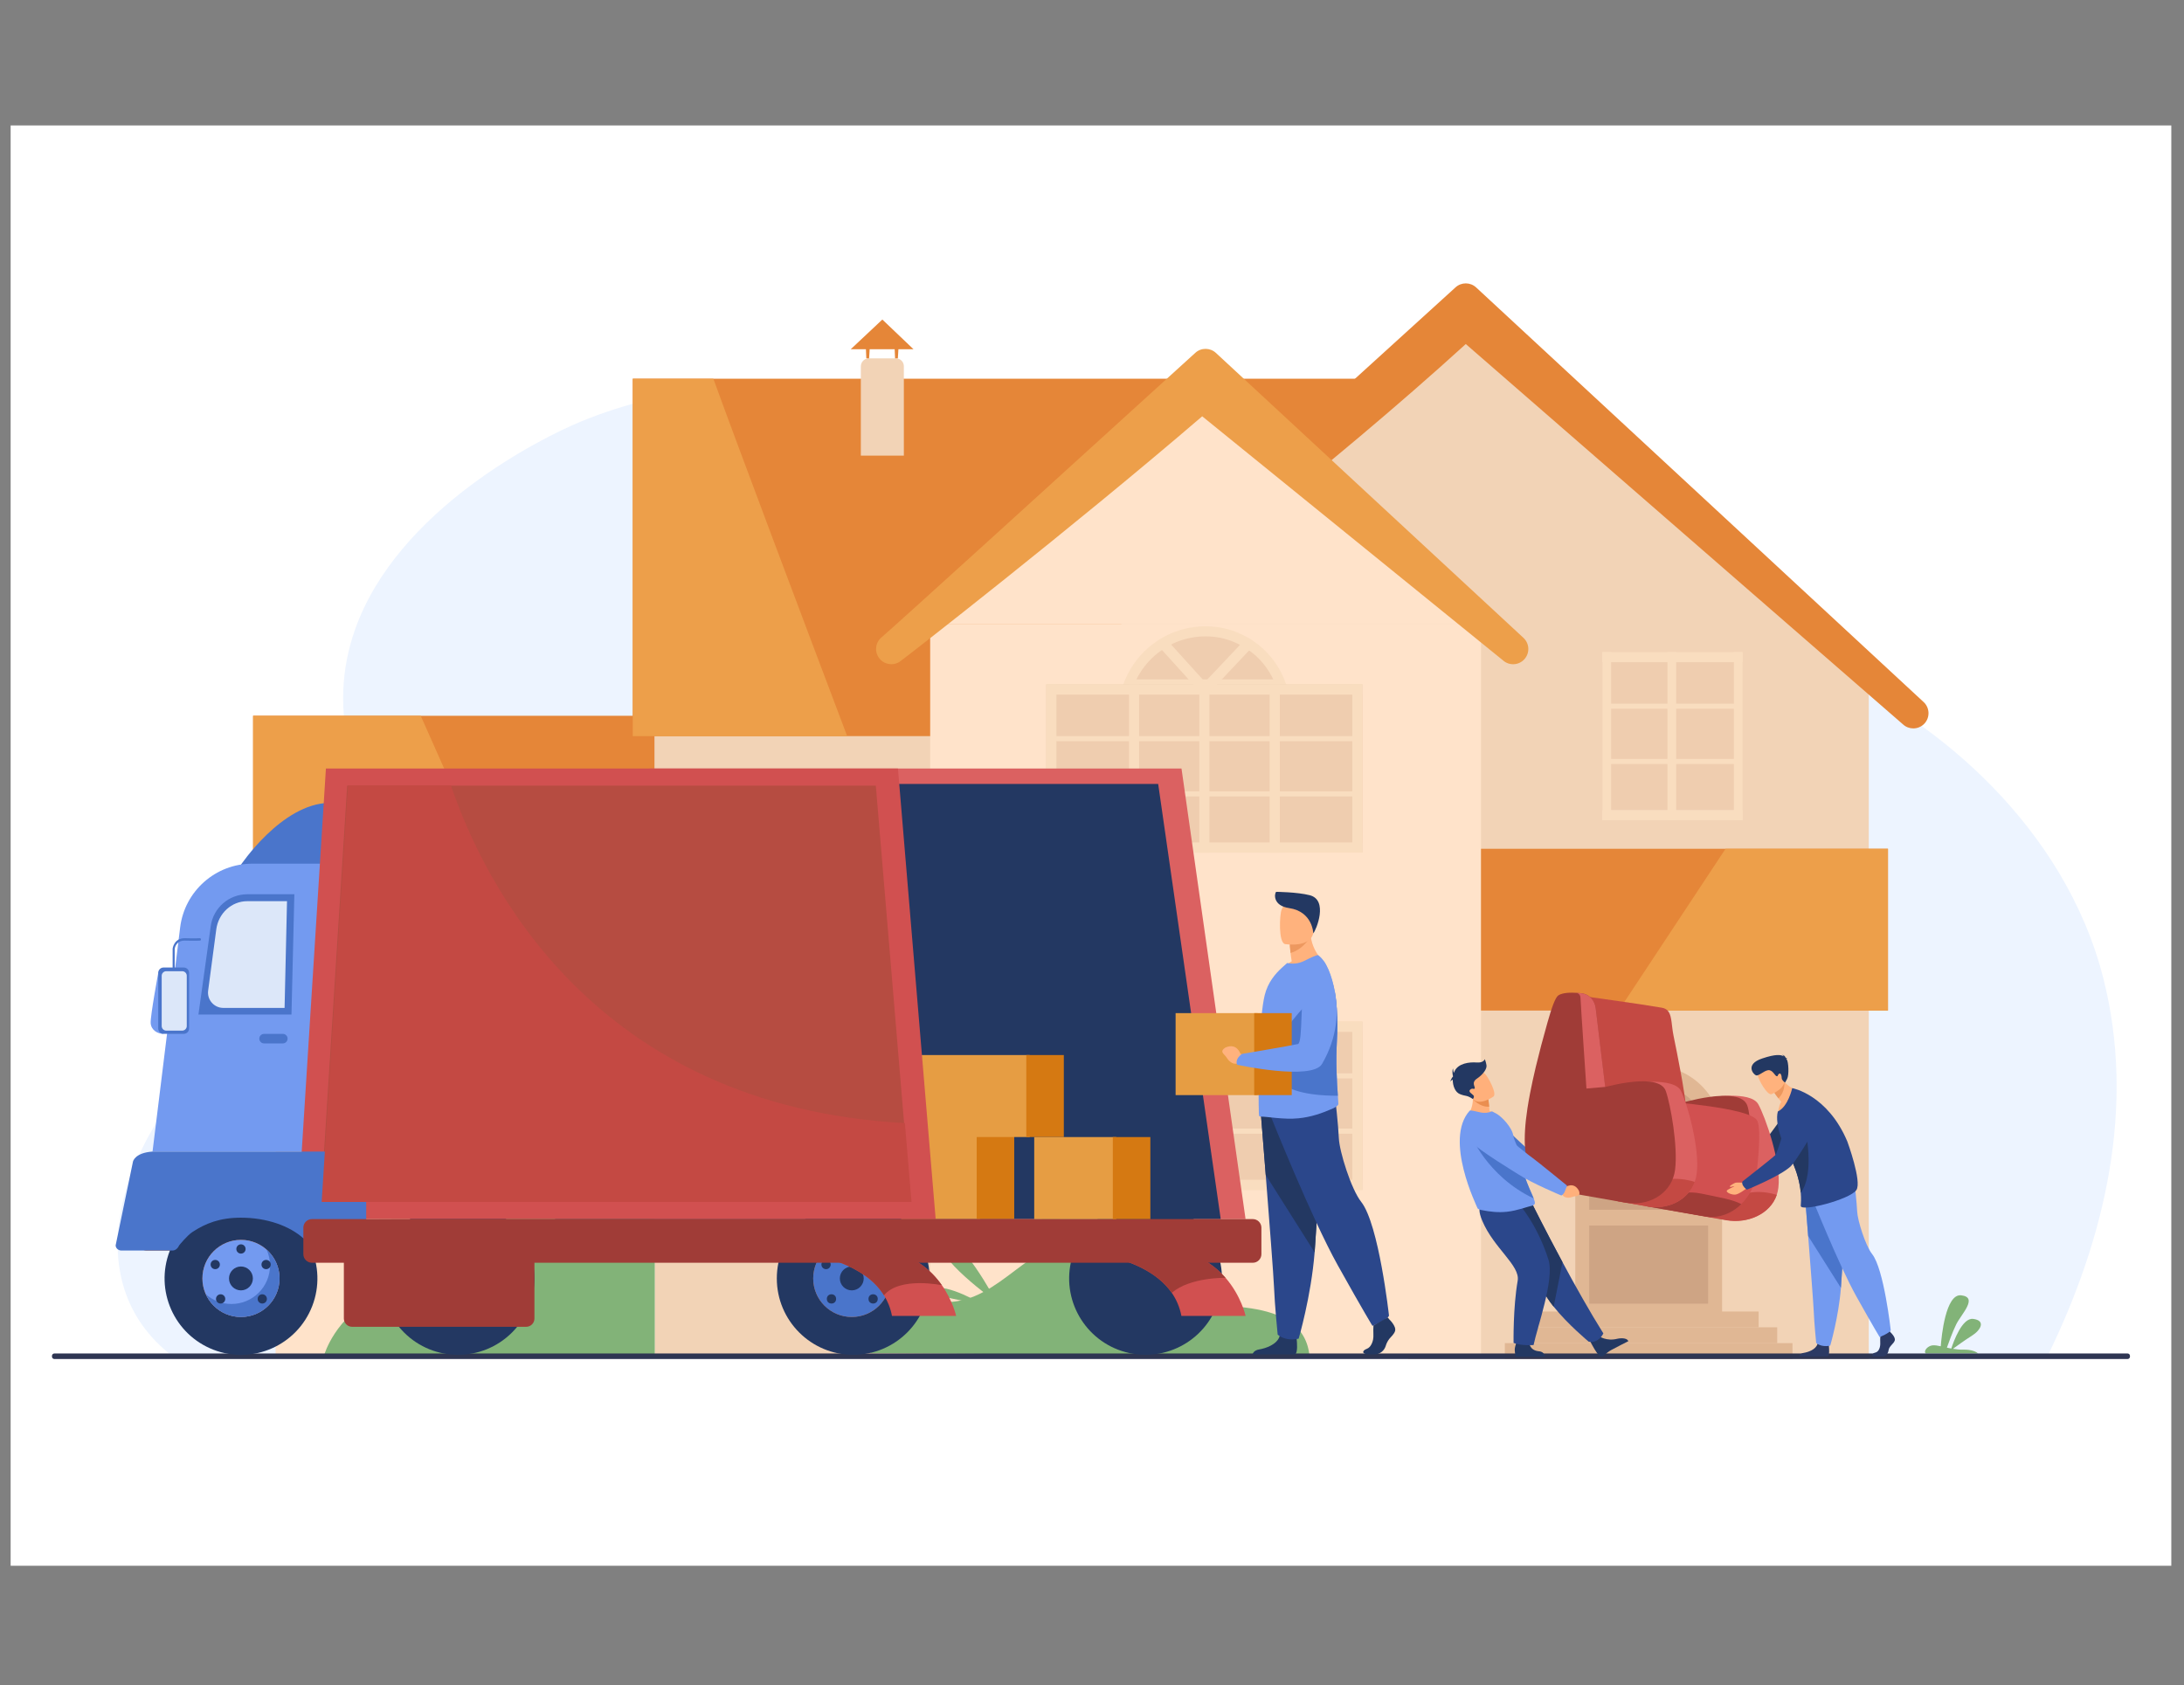 <svg xmlns="http://www.w3.org/2000/svg" id="Layer_1" data-name="Layer 1" viewBox="0 0 636.6 491.3"><rect x="0" y="0" width="636.6" height="491.3" fill="#808080" stroke="none"/><defs><style>      .cls-1 {        fill: none;      }      .cls-2 {        fill: #f9ddbf;      }      .cls-3 {        fill: #efcdaf;      }      .cls-4 {        fill: #ed975d;      }      .cls-5 {        fill: #ed985f;      }      .cls-6 {        fill: #e58638;      }      .cls-7 {        fill: #ea8e50;      }      .cls-8 {        fill: #edf4ff;      }      .cls-9 {        fill: #ffb07b;      }      .cls-10 {        fill: #ffe3ca;      }      .cls-11 {        fill: #fff;      }      .cls-12 {        fill: #f2d3b6;      }      .cls-13 {        fill: #ed9f4a;      }      .cls-14 {        fill: #ffb27d;      }      .cls-15 {        fill: #e69d43;      }      .cls-16 {        fill: #739af0;      }      .cls-17 {        fill: #a03c37;      }      .cls-18 {        fill: #b65615;      }      .cls-19 {        fill: #c44943;      }      .cls-20 {        fill: #b64c41;      }      .cls-21 {        fill: #cea484;      }      .cls-22 {        fill: #d15050;      }      .cls-23 {        fill: #dce7f9;      }      .cls-24 {        fill: #d36e2a;      }      .cls-25 {        fill: #d57912;      }      .cls-26 {        fill: #db6161;      }      .cls-27 {        fill: #e0b794;      }      .cls-28 {        fill: #233862;      }      .cls-29 {        fill: #2b478b;      }      .cls-30 {        fill: #4a75cb;      }      .cls-31 {        fill: #2c3a64;      }      .cls-32 {        fill: #2e3552;      }      .cls-33 {        fill: #82b378;      }    </style></defs><rect class="cls-1" width="636.6" height="491.3"></rect><g><rect class="cls-11" x="3.1" y="36.57" width="629.8" height="419.87"></rect><g><path class="cls-8" d="M50.32,395.33s546.53-.06,546.53-.06c16.84-34.51,25.72-72.73,16.23-110.11-11.39-44.83-49.62-74.95-75.03-86.47-20.82-9.48-40.12-10.71-57.2-9.14-13.2,1.21-25.07,4.11-35.28,6.17-7.21,1.46-13.96,2.57-19.6,2.21-9.37-.61-16.71-7.32-23.32-14.3-23.4-24.73-50.2-67.48-145.91-72.6-28.44-1.51-61.32,1-87.62,11.94-11.18,4.65-53.31,25.46-65.67,60.66-3.9,11.11-4.84,23.65-.9,37.57,13.93,49.26-7.28,55.39-33.82,78.87-35.42,31.33-46.83,73.6-18.42,95.28Z"></path><g><rect class="cls-6" x="73.78" y="208.66" width="117.08" height="68.76"></rect><rect class="cls-12" x="410.51" y="195.02" width="134.21" height="201.15"></rect><rect class="cls-12" x="190.85" y="182.04" width="160.56" height="213.63"></rect><rect class="cls-6" x="184.45" y="110.4" width="229.52" height="104.19"></rect><polygon class="cls-12" points="306.59 201.13 427.25 87.04 547.91 201.13 306.59 201.13"></polygon><path class="cls-6" d="M557.69,212.34c-1.08,0-2.16-.39-3.01-1.18l-127.43-110.87c-40.59,36.96-87.73,72.55-89.15,73.49-2.03,1.36-4.78,.81-6.14-1.23-1.31-1.97-.84-4.59,1.02-6,2.92-2.42,56.1-50.75,91.29-82.79,1.71-1.55,4.31-1.53,6,.03l130.44,120.87c1.79,1.66,1.9,4.47,.24,6.26-.87,.94-2.06,1.42-3.25,1.42Z"></path><rect class="cls-10" x="271.13" y="182.04" width="160.56" height="213.63"></rect><polygon class="cls-10" points="271.13 182.04 351.4 106.13 431.68 182.04 271.13 182.04"></polygon><g><path class="cls-3" d="M374.63,207.21v41.34h-47.16v-40.54c0-7,2.98-13.3,7.77-17.67,.77-.71,1.6-1.36,2.45-1.95,.83-.62,1.71-1.15,2.63-1.63,3.31-1.74,7.09-2.72,11.11-2.72s7.77,1.01,11.05,2.84c.92,.44,1.8,1,2.63,1.65,.77,.53,1.51,1.15,2.22,1.8,4.49,4.23,7.3,10.22,7.3,16.87Z"></path><path class="cls-2" d="M375.41,201h-48.54l.75-2c1.39-3.69,3.67-7.07,6.62-9.76,.79-.73,1.67-1.43,2.61-2.07,.77-.58,1.7-1.16,2.79-1.72,3.58-1.88,7.66-2.88,11.79-2.88s8.18,1.02,11.77,3.02c.92,.45,1.9,1.06,2.82,1.78,.68,.47,1.45,1.1,2.3,1.88,2.91,2.74,5.11,6.13,6.39,9.79l.69,1.96Zm-44.16-2.96h39.88c-1.16-2.46-2.8-4.73-4.82-6.64-.64-.59-1.32-1.17-2.04-1.66-.83-.65-1.62-1.15-2.43-1.54-3.22-1.8-6.7-2.69-10.41-2.69s-7.25,.88-10.42,2.55c-.95,.49-1.74,.98-2.43,1.5-.88,.6-1.65,1.21-2.34,1.86-2.07,1.89-3.76,4.15-4.99,6.63Z"></path><rect class="cls-3" x="304.97" y="199.53" width="92.17" height="49"></rect><rect class="cls-2" x="349.58" y="199.53" width="2.96" height="49"></rect><rect class="cls-2" x="306.06" y="214.58" width="89.06" height="1.48"></rect><rect class="cls-2" x="306.06" y="230.69" width="89.06" height="1.48"></rect><rect class="cls-2" x="329.08" y="199.53" width="2.96" height="49"></rect><rect class="cls-2" x="370.08" y="199.53" width="2.96" height="49"></rect><rect class="cls-2" x="394.18" y="199.53" width="2.95" height="49"></rect><rect class="cls-2" x="304.97" y="199.53" width="2.96" height="49"></rect><rect class="cls-2" x="304.97" y="245.58" width="92.17" height="2.96"></rect><rect class="cls-2" x="304.97" y="199.53" width="92.17" height="2.96"></rect><path class="cls-2" d="M365.12,188.53l-13.92,14.75-13.5-14.89c.83-.62,1.71-1.15,2.63-1.63l10.9,12.03,11.26-11.91c.92,.44,1.8,1,2.63,1.65Z"></path></g><g><rect class="cls-3" x="304.97" y="297.85" width="92.17" height="49"></rect><rect class="cls-2" x="349.58" y="297.85" width="2.96" height="49.01"></rect><rect class="cls-2" x="306.06" y="312.9" width="89.06" height="1.48"></rect><rect class="cls-2" x="306.06" y="329" width="89.06" height="1.48"></rect><rect class="cls-2" x="329.08" y="297.85" width="2.96" height="49.01"></rect><rect class="cls-2" x="370.08" y="297.85" width="2.96" height="49.01"></rect><rect class="cls-2" x="394.18" y="297.85" width="2.95" height="49.01"></rect><rect class="cls-2" x="304.97" y="297.85" width="2.96" height="49.01"></rect><rect class="cls-2" x="304.97" y="343.9" width="92.17" height="2.96"></rect><rect class="cls-2" x="304.97" y="297.85" width="92.17" height="2.96"></rect></g><g><rect class="cls-3" x="212.79" y="297.85" width="40.85" height="49"></rect><rect class="cls-2" x="251.1" y="297.85" width="2.54" height="49.01"></rect><rect class="cls-2" x="213.27" y="312.9" width="39.47" height="1.48"></rect><rect class="cls-2" x="213.27" y="329" width="39.47" height="1.48"></rect><rect class="cls-2" x="231.74" y="297.85" width="2.54" height="49.01"></rect><rect class="cls-2" x="212.79" y="297.85" width="2.54" height="49.01"></rect><rect class="cls-2" x="212.79" y="343.9" width="40.85" height="2.96"></rect><rect class="cls-2" x="212.79" y="297.85" width="40.85" height="2.96"></rect></g><g><rect class="cls-3" x="212.79" y="227.67" width="40.85" height="49"></rect><rect class="cls-2" x="251.1" y="227.67" width="2.54" height="49.01"></rect><rect class="cls-2" x="213.27" y="242.72" width="39.47" height="1.48"></rect><rect class="cls-2" x="213.27" y="258.82" width="39.47" height="1.48"></rect><rect class="cls-2" x="231.74" y="227.67" width="2.54" height="49.01"></rect><rect class="cls-2" x="212.79" y="227.67" width="2.54" height="49.01"></rect><rect class="cls-2" x="212.79" y="273.72" width="40.85" height="2.96"></rect><rect class="cls-2" x="212.79" y="227.67" width="40.85" height="2.96"></rect></g><g><rect class="cls-3" x="467.08" y="190.08" width="40.85" height="49"></rect><rect class="cls-2" x="505.4" y="190.08" width="2.54" height="49.01"></rect><rect class="cls-2" x="467.56" y="205.13" width="39.47" height="1.48"></rect><rect class="cls-2" x="467.56" y="221.23" width="39.47" height="1.48"></rect><rect class="cls-2" x="486.03" y="190.08" width="2.54" height="49.01"></rect><rect class="cls-2" x="467.08" y="190.08" width="2.54" height="49.01"></rect><rect class="cls-2" x="467.08" y="236.13" width="40.85" height="2.96"></rect><rect class="cls-2" x="467.08" y="190.08" width="40.85" height="2.96"></rect></g><path class="cls-13" d="M259.8,193.62c-1.43,0-2.84-.69-3.69-1.98-1.31-1.97-.84-4.59,1.02-6,2.92-2.42,56.1-50.75,91.29-82.79,1.7-1.55,4.31-1.53,6,.03l89.64,83.06c1.8,1.67,1.9,4.47,.24,6.27-1.67,1.8-4.47,1.9-6.27,.24l-87.61-71.09c-38.02,32.67-86.75,70.59-88.16,71.53-.75,.5-1.61,.74-2.45,.74Z"></path><rect class="cls-10" x="80.33" y="277.43" width="110.52" height="117.43"></rect><rect class="cls-6" x="431.69" y="247.43" width="118.62" height="47.16"></rect><g><g><path class="cls-27" d="M501.96,383.11h-42.79v-51.97c0-11.35,9.2-20.54,20.54-20.54h1.94c11.22,0,20.31,9.09,20.31,20.31v52.21Z"></path><path class="cls-21" d="M497.89,332.41v.95h-34.66v-.77c0-9.19,7.45-16.64,16.64-16.64h1.57c9.1,0,16.46,7.36,16.46,16.46Z"></path><rect class="cls-21" x="463.23" y="338.73" width="34.66" height="13.93"></rect><rect class="cls-21" x="463.23" y="357.26" width="34.66" height="22.77"></rect></g><rect class="cls-27" x="448.52" y="382.32" width="64.09" height="4.62"></rect><rect class="cls-27" x="443.1" y="386.93" width="74.93" height="4.62"></rect><rect class="cls-27" x="438.64" y="391.55" width="83.84" height="4.62"></rect></g><g><rect class="cls-3" x="110.57" y="299" width="55.85" height="67"></rect><rect class="cls-2" x="162.95" y="299" width="3.47" height="67"></rect><rect class="cls-2" x="111.22" y="319.57" width="53.96" height="2.02"></rect><rect class="cls-2" x="111.22" y="341.59" width="53.96" height="2.02"></rect><rect class="cls-2" x="136.47" y="299" width="3.47" height="67"></rect><rect class="cls-2" x="110.57" y="299" width="3.47" height="67"></rect><rect class="cls-2" x="110.57" y="361.96" width="55.85" height="4.04"></rect><rect class="cls-2" x="110.57" y="299" width="55.85" height="4.04"></rect></g><polygon class="cls-13" points="153.18 277.42 73.78 277.42 73.78 208.66 122.63 208.66 153.18 277.42"></polygon><path class="cls-13" d="M246.94,214.59h-62.5V110.4h23.49c6.71,18.56,27.27,73.14,39.01,104.19Z"></path><polygon class="cls-13" points="550.31 247.43 550.31 294.59 471.82 294.59 502.97 247.43 550.31 247.43"></polygon><g><path class="cls-12" d="M263.46,132.82h-12.54v-26.02c0-1.29,1.04-2.33,2.33-2.33h7.93c1.26,0,2.28,1.02,2.28,2.28v26.07Z"></path><polygon class="cls-6" points="247.98 101.8 266.26 101.8 257.19 93.15 247.98 101.8"></polygon><polygon class="cls-6" points="253.33 104.47 252.52 104.47 252.39 101.55 253.51 101.55 253.33 104.47"></polygon><polygon class="cls-6" points="261.71 104.47 260.9 104.47 260.77 101.55 261.89 101.55 261.71 104.47"></polygon></g></g><path class="cls-33" d="M576.64,394.56h-15.29c-.82-.7,.57-2.27,2.02-2.38,.63-.05,1.43,.08,2.33,.28,.21-2.8,1.41-15.36,5.94-14.86,5.09,.57,0,5.53-1.44,8.48-1.07,2.18-2.19,5.3-2.71,6.78,.41,.09,.84,.18,1.28,.26,.67-2.07,3.19-9.04,6.38-8.64,3.75,.48,2.24,3.27-.42,4.93-1.95,1.22-4.34,2.95-5.48,3.79,.96,.16,1.97,.26,2.99,.24,2.62-.06,3.9,.71,4.39,1.13Z"></path><g><path class="cls-33" d="M190.86,354.15v40.77l-96.34,.03s3.08-10.93,15.22-16.9c1.15-.59,2.41-1.13,3.75-1.58,1.61-.56,3.32-1.02,5.17-1.39,.03,0,.05,0,.08-.03,.83-.16,1.63-.38,2.41-.64,17.15-5.76,17.92-32.42,67.14-20.9,.88,.21,1.74,.43,2.57,.64Z"></path><path class="cls-33" d="M121.26,378.72c0-.86,.22-18.54-5.82-17.24-6.03,1.29,5.82,17.24,5.82,17.24Z"></path></g><g><path class="cls-33" d="M253.68,394.46s6.9-14.69,22.41-14.89c15.52-.2,24.08-18.3,38.55-17.44,14.47,.86,16.19,15.05,26.54,17.44,10.35,2.39,38.79-2.75,40.52,15.77l-128.02-.88Z"></path><path class="cls-33" d="M290.44,379.57c0-.2-11.21-20.95-15.3-17.47-4.09,3.48,15.3,17.47,15.3,17.47Z"></path><path class="cls-33" d="M286.35,380.23s-10.02-6.14-14.76-4.63c-4.74,1.51,14.76,4.63,14.76,4.63Z"></path><path class="cls-33" d="M310.81,367.63c.11-.65-.22-16.92-5.6-14.87s5.6,14.87,5.6,14.87Z"></path><path class="cls-33" d="M314.04,364.61c.22-.32,3.45-9.05,1.08-9.05s-.86,8.73-.86,8.73l-.22,.32Z"></path></g><path class="cls-32" d="M620.16,396.17H15.84c-.38,0-.69-.31-.69-.69v-.23c0-.38,.31-.69,.69-.69H620.16c.38,0,.69,.31,.69,.69v.23c0,.38-.31,.69-.69,.69Z"></path><g><g><polygon class="cls-26" points="344.39 224.04 189.28 224.04 189.28 355.37 363.06 355.37 344.39 224.04"></polygon><polygon class="cls-28" points="337.59 228.53 161.81 228.53 161.81 355.37 355.82 355.37 337.59 228.53"></polygon><g><rect class="cls-15" x="261.78" y="331.13" width="23.9" height="24.24"></rect><rect class="cls-25" x="284.69" y="331.13" width="10.94" height="24.24"></rect></g><g><rect class="cls-15" x="260.51" y="307.56" width="39.64" height="23.9"></rect><rect class="cls-25" x="299.15" y="307.56" width="10.94" height="23.9"></rect></g><path class="cls-18" d="M93.68,364.54H42.64c-1.24,0-2.26-1.02-2.26-2.26v-20.13c0-1.24,1.02-2.26,2.26-2.26h51.05c1.24,0,2.26,1.02,2.26,2.26v20.13c0,1.24-1.02,2.26-2.26,2.26Z"></path><circle class="cls-28" cx="248.7" cy="372.68" r="22.27"></circle><circle class="cls-28" cx="333.9" cy="372.67" r="22.27" transform="translate(-101.38 619.44) rotate(-77.69)"></circle><circle class="cls-28" cx="70.25" cy="372.69" r="22.27" transform="translate(-302.71 303.87) rotate(-68.87)"></circle><path class="cls-24" d="M59,372.68c0-6.21,5.03-11.24,11.24-11.24s11.24,5.03,11.24,11.24-5.03,11.24-11.24,11.24-11.24-5.03-11.24-11.24Z"></path><path class="cls-16" d="M59,372.68c0-6.21,5.03-11.24,11.24-11.24s11.24,5.03,11.24,11.24-5.03,11.24-11.24,11.24-11.24-5.03-11.24-11.24Z"></path><path class="cls-30" d="M77.72,364.29c.63,1.4,.99,2.96,.99,4.6,0,6.21-5.03,11.24-11.24,11.24-2.87,0-5.49-1.08-7.48-2.85,1.76,3.91,5.69,6.64,10.25,6.64,6.21,0,11.24-5.03,11.24-11.24,0-3.33-1.45-6.33-3.76-8.39Z"></path><path class="cls-28" d="M66.75,372.68c0-1.92,1.56-3.48,3.48-3.48s3.48,1.56,3.48,3.48-1.56,3.48-3.48,3.48-3.48-1.56-3.48-3.48Z"></path><path class="cls-28" d="M62.96,378.65c0-.75,.6-1.35,1.35-1.35s1.35,.6,1.35,1.35-.6,1.35-1.35,1.35-1.35-.6-1.35-1.35Z"></path><path class="cls-28" d="M61.39,368.63c0-.75,.6-1.35,1.35-1.35s1.35,.6,1.35,1.35-.6,1.35-1.35,1.35-1.35-.6-1.35-1.35Z"></path><path class="cls-28" d="M76.22,368.63c0-.75,.6-1.35,1.35-1.35s1.35,.6,1.35,1.35-.6,1.35-1.35,1.35-1.35-.6-1.35-1.35Z"></path><path class="cls-28" d="M75.1,378.65c0-.75,.6-1.35,1.35-1.35s1.35,.6,1.35,1.35-.6,1.35-1.35,1.35-1.35-.6-1.35-1.35Z"></path><path class="cls-28" d="M68.89,364.09c0-.75,.6-1.35,1.35-1.35s1.35,.6,1.35,1.35-.6,1.35-1.35,1.35-1.35-.6-1.35-1.35Z"></path><path class="cls-24" d="M237.04,372.68c0-6.21,5.03-11.24,11.24-11.24s11.24,5.03,11.24,11.24-5.03,11.24-11.24,11.24-11.24-5.03-11.24-11.24Z"></path><path class="cls-30" d="M237.04,372.68c0-6.21,5.03-11.24,11.24-11.24s11.24,5.03,11.24,11.24-5.03,11.24-11.24,11.24-11.24-5.03-11.24-11.24Z"></path><path class="cls-28" d="M244.8,372.68c0-1.92,1.56-3.48,3.48-3.48s3.48,1.56,3.48,3.48-1.56,3.48-3.48,3.48-3.48-1.56-3.48-3.48Z"></path><circle class="cls-28" cx="242.36" cy="378.65" r="1.35"></circle><path class="cls-28" d="M239.43,368.63c0-.75,.6-1.35,1.35-1.35s1.35,.6,1.35,1.35-.6,1.35-1.35,1.35-1.35-.6-1.35-1.35Z"></path><path class="cls-18" d="M254.27,368.63c0-.75,.6-1.35,1.35-1.35s1.35,.6,1.35,1.35-.6,1.35-1.35,1.35-1.35-.6-1.35-1.35Z"></path><circle class="cls-28" cx="254.5" cy="378.65" r="1.35"></circle><path class="cls-18" d="M246.94,364.09c0-.75,.6-1.35,1.35-1.35s1.35,.6,1.35,1.35-.6,1.35-1.35,1.35-1.35-.6-1.35-1.35Z"></path><circle class="cls-28" cx="133.51" cy="372.68" r="22.27" transform="translate(-224.42 203.56) rotate(-45)"></circle><path class="cls-30" d="M69.99,252.43s12.08-18.23,26.05-18.38l-1.25,19.72-24.81-1.34Z"></path><path class="cls-16" d="M141.18,335.7H44.46l8.05-65.33c1.31-10.62,10.33-18.6,21.03-18.6h67.64v83.93h0Z"></path><path class="cls-30" d="M84.96,295.76h-27.12l3.59-25.8c.74-5.31,5.28-9.27,10.65-9.27h13.72l-.84,35.06Z"></path><path class="cls-23" d="M82.95,293.82h-17.86c-2.69,0-4.77-2.37-4.42-5.04l2.37-17.85c.63-4.71,4.47-8.22,9.01-8.22h11.61l-.71,31.12Z"></path><polygon class="cls-22" points="272.73 355.37 86.7 355.37 95 224.04 261.74 224.04 272.73 355.37"></polygon><polygon class="cls-20" points="265.45 350.39 93.53 350.39 101.2 229.02 255.29 229.02 263.53 327.4 265.45 350.39"></polygon><path class="cls-30" d="M103.48,335.7H44.46c-5.2,.35-5.7,2.92-5.7,2.92l-5.05,24.41c0,.83,.77,1.52,1.7,1.52h14.84c.94,0,1.61-.69,2.01-1.56,0,0,2.28-2.82,3.81-3.83,3.84-2.53,8-4.19,14.15-4.19,7.56,0,14.25,2.41,18.27,6.08h14.97c1.81,0,3.28-.94,3.28-2.09v-21.16c0-1.15-1.48-2.1-3.28-2.1Z"></path><path class="cls-22" d="M278.7,383.61h-18.7c-.43-2.27-1.24-4.26-2.34-6.02-5.65-9.06-18.88-11.83-26.41-12.68-3.3-.37-5.51-.37-5.51-.37h32.15c8.41,1.14,13.57,5.73,16.65,10.12,3.22,4.59,4.16,8.96,4.16,8.96Z"></path><path class="cls-22" d="M363.06,383.61h-18.7c-.49-2.58-1.48-4.81-2.81-6.74-8.54-12.32-31.45-12.34-31.45-12.34h32.15c7.03,.95,11.79,4.32,14.97,7.96,4.58,5.27,5.85,11.11,5.85,11.11Z"></path><path class="cls-17" d="M274.54,374.66s-12.31-2.6-16.88,2.94c-5.65-9.06-18.88-11.83-26.41-12.68-.15-.13-.3-.25-.45-.37h27.09c8.41,1.14,13.57,5.73,16.65,10.12Z"></path><path class="cls-17" d="M357.22,372.5h0s-10.3-.23-15.67,4.38c-8.54-12.32-31.45-12.34-31.45-12.34h32.15c7.03,.95,11.79,4.32,14.97,7.96Z"></path><path class="cls-17" d="M90.92,368.11H365.18c1.38,0,2.5-1.13,2.5-2.5v-7.73c0-1.38-1.13-2.5-2.5-2.5H90.92c-1.38,0-2.5,1.13-2.5,2.5v7.73c0,1.38,1.13,2.5,2.5,2.5Z"></path><path class="cls-17" d="M153.37,386.78h-50.73c-1.33,0-2.41-1.09-2.41-2.41v-23.39c0-1.33,1.09-2.41,2.41-2.41h50.73c1.33,0,2.41,1.09,2.41,2.41v23.39c0,1.33-1.09,2.41-2.41,2.41Z"></path><path class="cls-19" d="M265.67,350.39H93.76l7.67-121.37h30.03c9.4,27.73,41.2,93.46,132.3,98.38l1.93,22.99Z"></path><g><path class="cls-16" d="M46.22,283.12s-2.42,12.99-2.3,15.11c.12,2.12,2.12,3.15,3.64,3.15l-1.34-18.26Z"></path><path class="cls-30" d="M53.56,301.38h-5.88c-.86,0-1.56-.7-1.56-1.56v-16.22c0-.86,.7-1.56,1.56-1.56h5.88c.86,0,1.56,.7,1.56,1.56v16.22c0,.86-.7,1.56-1.56,1.56Z"></path><path class="cls-23" d="M53.11,300.44h-4.65c-.73,0-1.33-.6-1.33-1.33v-14.66c0-.73,.6-1.33,1.33-1.33h4.65c.73,0,1.33,.6,1.33,1.33v14.66c0,.73-.6,1.33-1.33,1.33Z"></path><path class="cls-30" d="M50.62,282.39c-.17,0-.3-.16-.3-.35v-5.46s0-.03,0-.04c0-.03,.37-3.14,3.65-3.04,2.99,.09,4.28,0,4.29,0,.17-.01,.31,.14,.32,.33,.01,.19-.12,.36-.28,.37-.05,0-1.33,.09-4.35,0-2.64-.08-3,2.15-3.03,2.4v5.44c0,.2-.13,.35-.3,.35Z"></path></g><path class="cls-30" d="M82.44,304.17h-5.47c-.77,0-1.39-.63-1.39-1.39h0c0-.77,.63-1.39,1.39-1.39h5.47c.77,0,1.39,.63,1.39,1.39h0c0,.77-.63,1.39-1.39,1.39Z"></path><g><rect class="cls-15" x="301.46" y="331.47" width="23.9" height="23.9"></rect><rect class="cls-25" x="324.37" y="331.47" width="10.94" height="23.9"></rect></g></g><g><g><g><path class="cls-28" d="M377.53,394.82h-12.44c.13-.45,.55-1.21,1.92-1.44,1.92-.31,5.25-1.43,5.99-3.88,.02-.08,.05-.16,.06-.24,.59-2.62,4.87,.8,4.87,.8,0,0,.01,.11,.03,.28,.1,.96,.35,4.03-.44,4.47Z"></path><path class="cls-29" d="M367.52,324.64s.65,8.12,1.42,17.88c1.04,13.26,2.29,29.54,2.41,32.62,.21,5.36,1.07,13.92,1.07,13.92,0,0,2.03,2.04,6.11,1.18,0,0,3.63-12.23,4.66-25.17,.02-.21,.03-.43,.05-.64,.96-13.17,2.46-40.92,2.46-40.92l-18.18,1.12Z"></path><path class="cls-28" d="M367.52,324.64s.65,8.12,1.42,17.88l14.25,22.55c.02-.21,.03-.43,.05-.64,.96-13.17,2.46-40.92,2.46-40.92l-18.18,1.12Z"></path><path class="cls-29" d="M370.49,325.61s11.73,29.4,19.44,43.22c7.71,13.82,10.12,17.67,10.12,17.67,0,0,4.42-1.77,4.82-2.97,0,0-2.95-26.67-8.11-33.18-2.92-3.67-6.35-14.7-6.51-18.56s-1.04-11.49-1.04-11.49l-18.72,5.3Z"></path></g><path class="cls-14" d="M385.93,280.3s-7.94,3.89-12.51,2.45c0,0,1.13-1.44,3.1-2.52-.16-.93-.28-1.74-.35-2.43-.19-1.58-.19-2.48-.19-2.48l3.06-2.45,2.9-2.34c-.23,6.58,3.99,9.77,3.99,9.77Z"></path><path class="cls-16" d="M390.11,321.81c.02,.49-1.02,1.06-1.48,1.27-3.4,1.51-6.56,2.57-10.15,2.92-4.24,.44-9.26-.53-10.98-.49-.18,0-.33-.07-.48-.19-.12-.09-.21-5.28-.12-11.81,0-.26,0-.53,.02-.79v-.09c.04-2.55,.12-5.23,.25-7.9,.25-5.88,.7-11.54,1.48-14.67,.93-3.7,3.04-6.14,4.96-7.92l1.58-1.41c1.58,.32,3.26,.23,4.93-.6,1.83-.9,3.83-1.9,4.15-1.66,2.39,1.78,3.98,5.81,4.84,10.91,.49,2.94,.74,6.23,.72,9.68,0,1.27-.04,2.57-.11,3.85-.42,6.97,0,13.02,.25,16.52,.07,1.02,.12,1.81,.14,2.38Z"></path><path class="cls-30" d="M389.97,319.43c-38.45-.05-7.09-28.66-7.09-28.66l6.23-1.39c.49,2.94,.74,6.23,.72,9.68,0,1.27-.04,2.57-.11,3.85-.42,6.97,0,13.02,.25,16.52Z"></path><g><rect class="cls-15" x="342.67" y="295.34" width="23.9" height="23.9"></rect><rect class="cls-25" x="365.58" y="295.34" width="10.94" height="23.9"></rect></g><path class="cls-14" d="M362.98,307.65l-1.42-.46s-1-3.29-4.36-1.82c0,0-1.37,.72-.77,1.58s.49,.41,1.31,1.64,2.12,1.82,3.16,1.35l1.18,.03,.89-2.34Z"></path><path class="cls-16" d="M385.93,280.29s8.71,13.85-.57,29.85c-2.9,4.99-24.76,.25-24.76,.25,0,0-.85-1.54,1.43-3.16,0,0,14.56-2.46,16.29-2.88,1.54-.37,.51-14.52,2.27-18.62,1.76-4.11,5.33-5.43,5.33-5.43Z"></path><path class="cls-5" d="M381.98,273.05s-2.01,3.71-5.82,4.75c-.19-1.58-.19-2.48-.19-2.48l3.06-2.45,2.96,.18Z"></path><path class="cls-14" d="M374.57,275.21s7.57,1.26,8.28-3.47c.71-4.73,2.17-7.75-2.64-8.75-4.8-1-6.02,.66-6.64,2.18-.62,1.52-.96,9.59,.99,10.04Z"></path><path class="cls-28" d="M382.8,272.07s-.15-6.33-7.05-7.35c-4.72-.7-4.33-4.12-3.79-4.74,0,0,6.11,.05,9.78,.98,5.55,1.4,1.89,10.17,1.07,11.12Z"></path></g><path class="cls-28" d="M404.88,384.52l-.37-.47-4.17,2.34c-.04,.8-.06,1.72-.02,2.53,.03,.55,0,1.11-.1,1.64-.09,.41-.53,2.18-1.82,2.64-1.47,.53-1.58,1.65,.92,1.63,.45,0,.89,0,1.31,0,1.56,0,2.89-1.07,3.32-2.57,.17-.59,.48-1.25,1.01-1.96,.66-.77,1.43-1.45,1.68-2.29,.43-1.45-1.77-3.48-1.77-3.48Z"></path></g></g><g><g><path class="cls-14" d="M504.88,341.57l-1.39,.27s-2.61-.62-3.57,2.13c0,0-.31,1.17,.56,1.1,.87-.06,.53-.16,1.76-.22s2.32-.68,2.61-1.53l.68-.75-.64-.99Z"></path><path class="cls-28" d="M503.98,342.71c-.43-.93-.38-1.09-.38-1.09,0,0,7.96-5.74,8.68-6.32,.72-.57,8.35-11.14,8.35-11.14l9.39,1.32s-12.63,12.51-14.49,13.92c-3.07,2.33-10.63,4.41-10.63,4.41,0,0-.58-.38-.92-1.1Z"></path></g><g><path class="cls-7" d="M456.28,344.08l.94,.77s2.58-.92,3.16,2.14c0,0,.15,1.31-.67,1.31s-.49-.14-1.66-.11c-1.17,.03-2.14-.58-2.31-1.53l-.56-.8,1.1-1.76Z"></path><path class="cls-30" d="M456.17,345.73c.75-.78,.69-1.36,.69-1.36,0,0-8.7-7.13-9.59-7.71-.6-.4-7.01-6.08-10.01-9.54-1.49-1.72-3.33-1.05-5.43-.45l-1.73,.5c-2.09,.6-2.64,3.53-.92,4.95,4.84,4.01,12.89,8.52,14.4,9.47,3.74,2.35,11.06,5.15,11.06,5.15,0,0,.89-.33,1.53-1Z"></path></g><g><path class="cls-26" d="M517.9,348.32c-1.94,5.7-8.57,8.39-14.7,7.32l-12.15-2.12,6.81-33.52s12.34-2.17,14.63,1.87c2.01,3.55,6.79,17.02,5.88,24.35-.09,.74-.25,1.43-.47,2.09Z"></path><path class="cls-17" d="M489.3,321.75s17.85-5.51,20,.5c1.14,3.19,1.85,15.38,.92,22.7-.91,7.11-6.02,10.87-12.31,9.77l-11.17-1.95,2.57-31.02Z"></path><path class="cls-19" d="M491.57,326.93c-.26,.69-1.7,1.12-3.77,1.36-.36,.04-.75,.08-1.15,.11-7,.54-19.04-.57-20.08-1.27-1.44-.97-5.09-36.74-5.09-36.74,0,0,9.22,1.25,16.52,2.35,2.5,.38,4.77,.74,6.38,1.02,.2,.03,.38,.08,.55,.13,.68,.22,1.14,.6,1.47,1.11,.95,1.46,.81,4,1.41,6.94,.6,2.9,1.32,6.52,1.98,10.11,.17,.92,.34,1.84,.5,2.75,.05,.26,.09,.51,.13,.76,.94,5.48,1.58,10.25,1.15,11.37Z"></path><path class="cls-19" d="M517.9,348.32c-1.94,5.7-8.59,8.47-14.72,7.4l-6.01-1.05c4.44-2,9.56-9.74,20.74-6.34Z"></path><path class="cls-22" d="M507.57,350.99c-2.91,2.85-6.87,4.31-10.87,3.55l-17.23-3-8.25-1.44,14.62-28.96s23.91,1.76,26.26,5.38c1.09,1.68,.71,8.37-.02,15.05-.41,3.77-2.1,7.06-4.51,9.41Z"></path><path class="cls-17" d="M507.57,351.03c-2.91,2.85-6.86,4.32-10.86,3.56l-17.24-3.01c2.32-1.35,9.54-5.06,16.33-3.65,5.14,1.08,9.27,1.72,11.77,3.09Z"></path><path class="cls-26" d="M494,344.47c-1.98,5.51-8.01,8.17-13.55,7.2l-11.17-1.95,6.83-34s11.79-1.74,13.85,2.26c1.8,3.51,5.55,16.77,4.61,24.09-.11,.85-.3,1.64-.57,2.39Z"></path><path class="cls-19" d="M493.99,344.54c-1.98,5.51-8.01,8.17-13.55,7.2l-8.94-1.56c4.68-2.11,11.68-8.96,22.49-5.64Z"></path><path class="cls-17" d="M455.29,347.36c-4.62-.84-8-2.91-9.66-7.31-1.21-3.19-1.31-7.12-1.11-10.53,.11-1.96,.35-4.11,.71-6.46,.21-1.37,.46-2.8,.75-4.31,.46-2.41,1.03-5,1.69-7.79,.94-3.92,2.07-8.22,3.41-12.94,1.22-4.31,2.28-7.29,3.16-7.86,1.3-.84,3.71-.84,5.36-.73t0,0h0s0,0,0,0c1.62,.11,2.74,.22,3.87,1.22,.89,.79,1.5,1.94,1.66,3.28,.54,4.54,1.52,12.65,2.52,21.13,0,.04,.01,.08,.02,.13,.06,.49,.12,.98,.17,1.46,0,.05,.01,.1,.02,.15,0,.02,0,.05,0,.05,0,0,.02,.02,.05,.01,.13-.03,.28-.07,.41-.1,0,0,.01,0,.02,0,3.64-.91,8.76-1.87,12.5-1.45h0c1.94,.22,4.04,.87,4.7,2.71,1.41,3.95,3.58,16.17,2.72,22.94-.86,6.75-7.12,10.35-13.16,9.76-.36-.04-.68-.01-.98-.07l-18.81-3.28Z"></path><path class="cls-26" d="M462.42,317.33s-1.66-24.36-1.73-26.4c-.03-.91-.54-1.32-1.1-1.5,1.03,.07,1.76,.19,1.76,.19,1.98,.35,3.5,2.07,3.77,4.29,.59,4.85,1.69,13.84,2.77,22.94l-5.47,.47Z"></path></g><path class="cls-28" d="M466.11,389.51s2.11,1.58,5.35,.75c0,0,2.61-.59,3.18,.71,0,0-4,2.03-5.01,2.59-.76,.42-1.56,1.08-2.12,1.59-.45,.4-1.14,.35-1.52-.12-.18-.22-.38-.47-.6-.77-.62-.84-2.05-3.54-2.05-3.54l2.78-1.21Z"></path><path class="cls-29" d="M467.35,388.7s-1.29,2.97-4.26,2.42c0,0-6.06-5-10.21-10.2-1.35-1.69-2.5-3.4-3.17-4.96-2.76-6.38-10.19-15.9-14.92-20.72l11.83-4.28s3.79,7.62,8.83,16.99c3.63,6.75,7.92,14.4,11.9,20.75Z"></path><path class="cls-28" d="M455.44,367.95l-2.57,12.97c-1.35-1.69-2.5-3.4-3.17-4.96-2.76-6.38-10.19-15.9-14.92-20.72l11.83-4.28s3.79,7.62,8.83,16.99Z"></path><path class="cls-28" d="M445.77,391.23s-.13,2.37,2.74,2.68c0,0,1.73,.04,1.74,1.54h-8.43s-.24-.61-.3-1.91c-.05-1,.97-3.61,.97-3.61l3.29,1.3Z"></path><path class="cls-29" d="M442.73,350.96s5.27,5.79,8.62,16.23c1.82,5.68-3.34,19.95-4.34,24.91,0,0-3.46,.29-5.83-.62,0,0-.18-10.24,1.2-18.14,.77-4.42-6.94-9.45-10.31-17.43-2.29-5.43,.5-5.34,3.92-5.47l6.73,.53Z"></path><path class="cls-9" d="M436.65,325.12c-2.93,1.66-8.94,.13-8.94,.13,0,0,2.44-2.79,1.33-7.28l2.3,1.17,2.47,1.26s.16,.79,.27,2.22c.03,.37,.05,.78,.07,1.22,1.51,.46,2.49,1.28,2.49,1.28Z"></path><path class="cls-16" d="M447.4,350.66c0,.52-.59,.76-.72,.79-1.18,.22-4.49,1.5-7.46,1.8-2.51,.26-4.83,.01-7.39-.5-.34-.07-1.13-.28-1.19-.61-.07-.35-9.86-19.95-2.25-28.36,.18-.2,1.68,.16,3.05,.48,1.27,.3,2.43,.13,3.47-.28l1.29,.68c1.58,.88,4.57,4.01,4.92,6.47,.18,1.25,.89,2.17,1.1,3.27,.08,.41,.15,.8,.23,1.19,.16,.76,.32,1.48,.48,2.17,.45,1.86,.92,3.46,1.38,4.84,.49,1.47,.98,2.69,1.41,3.71,.56,1.32,1.03,2.31,1.33,3.07,.21,.53,.33,.95,.33,1.29Z"></path><path class="cls-30" d="M447.07,349.37c-13.81-6.51-18.6-19-18.6-19,0,0,11.22,4.14,13.99,5.22,.16,.76,.32,1.48,.48,2.17,.45,1.86,.92,3.46,1.38,4.84,.49,1.47,.98,2.69,1.41,3.71,.56,1.32,1.03,2.31,1.33,3.07Z"></path><g><path class="cls-9" d="M455.15,345.6l1.19,.44s2.39-1.69,3.88,1.06c0,0,.54,1.2-.31,1.46-.85,.26-.54,.02-1.74,.41-1.2,.4-2.38,.11-2.83-.74l-.81-.6,.62-2.03Z"></path><path class="cls-16" d="M456.13,347.29c.44-1.15,.64-1.67,.64-1.67,0,0-9.02-7.35-9.94-7.98-.63-.43-6.86-5.09-9.9-8.72-1.51-1.8-3.89-2.63-6.18-2.14l-1.89,.4c-2.29,.48-3.03,3.37-1.26,4.89,4.99,4.28,13.42,9.25,14.99,10.28,3.9,2.56,12.52,6.16,12.52,6.16,0,0,.67-.31,1.02-1.21Z"></path></g><path class="cls-7" d="M434.09,322.62c-2.88,.16-4.76-2.22-4.76-2.22,0,0,1.3-.72,2.01-1.25l2.47,1.26s.16,.79,.27,2.22Z"></path><path class="cls-9" d="M435.32,319.66s-4.37,3.14-6.28,.38c-1.91-2.75-3.76-4.2-1.05-6.32,2.71-2.12,3.99-1.45,4.85-.69,.86,.76,3.57,5.73,2.49,6.62Z"></path><path class="cls-28" d="M433.29,310.55c-.16-1.06-.51-1.8-.51-1.8,0,0-.27,1.14-2.35,.98-2.08-.16-5.37,.2-6.46,2.57-.07,.15-.13,.31-.19,.46-.2-.52-.25-1.31-.25-1.31-.39,1.02,0,2.29,0,2.29h0s-.01,.07-.02,.11c-.46,.39-.84,1.59-.84,1.59,.14-.34,.48-.56,.78-.69,0,1.84,.74,3.64,2.05,4.18,1.92,.78,1.9,.19,3.83,1.46,0,0,.52-.64,.16-1.07-.35-.43-1.68-1.06-.94-1.68,.74-.63,1.02,.08,1.29-.35,.27-.43-1.1-1.68,.67-2.86,1.76-1.18,2.94-2.82,2.78-3.88Z"></path><g><path class="cls-31" d="M551.11,388.44s1.47,1.36,1.18,2.33-1.61,1.61-1.79,2.8c-.18,1.18-.9,1.83-1.54,1.83h-3.08s-.48-.83,.67-1.08c1.15-.25,1.58-1.64,1.51-2.93s.11-3.01,.11-3.01l2.44-.57,.5,.65Z"></path><path class="cls-31" d="M532.79,395.35s-.1,.03-.17,.05h-8.16c.07-.29,.32-.86,1.3-1.02,1.29-.21,3.51-.95,4.01-2.6,.02-.05,.03-.11,.04-.16,.39-1.76,3.26,.54,3.26,.54,0,0,0,.07,.02,.19,.07,.64,.24,2.73-.31,3Z"></path><path class="cls-16" d="M526.1,348.35s.44,5.44,.95,11.97c.7,8.88,1.53,19.78,1.62,21.84,.14,3.59,.72,9.32,.72,9.32,0,0,1.36,1.36,4.09,.79,0,0,2.43-8.19,3.12-16.85,.01-.14,.02-.29,.03-.43,.65-8.82,1.65-27.4,1.65-27.4l-12.17,.75Z"></path><path class="cls-30" d="M526.1,348.35s.44,5.44,.95,11.97l9.54,15.1c.01-.14,.02-.29,.03-.43,.65-8.82,1.65-27.4,1.65-27.4l-12.17,.75Z"></path><path class="cls-16" d="M528.09,349s7.85,19.69,13.02,28.94,6.78,11.83,6.78,11.83c0,0,2.96-1.18,3.23-1.99,0,0-1.97-17.86-5.43-22.21-1.95-2.46-4.25-9.84-4.36-12.42-.11-2.58-.7-7.69-.7-7.69l-12.53,3.55Z"></path></g><path class="cls-14" d="M524.63,318s-3.2,5.64-6.34,6.37c0,0,.13-1.89,.89-3.19-.31-.37-.59-.71-.82-1.01-.79-1.01-1.16-1.63-1.16-1.63l1.06-2.86,.72-1.94c.35,.63,.73,1.17,1.13,1.62,2.05,2.36,4.52,2.63,4.52,2.63Z"></path><path class="cls-4" d="M520.11,315.38s.38,2.83-1.75,4.8c-.79-1.01-1.16-1.63-1.16-1.63l1.06-2.86c1.14-.35,1.85-.31,1.85-.31Z"></path><path class="cls-14" d="M516.36,318.97s4.79-1.87,3.58-4.83-1.4-5.2-4.51-4.13-3.24,2.44-3.07,3.52c.16,1.09,2.73,5.85,4.01,5.44Z"></path><path class="cls-29" d="M541.09,346.93c-1.93,2.78-16.37,6.49-16.2,4.56,.07-.74,.15-2.03,0-3.79-.04-.41-.09-.85-.15-1.31-.37-2.53-1.24-5.77-3.18-9.53-.15-.28-.3-.57-.45-.85-.8-1.46-1.48-2.99-2-4.5-1-2.89-1.4-5.66-.9-7.47,0,0,0-.02,0-.03,3.02-1.4,4.19-6.81,4.19-6.81,0,0,10.3,1.85,16.07,15.57,0,0,4.31,11.73,2.63,14.14Z"></path><path class="cls-28" d="M524.89,347.71c-.04-.41-.09-.85-.15-1.31-.37-2.53-1.24-5.77-3.18-9.53,.33-2.02,.79-3.7,1.3-4.46,2.05-3.08,3.25-3.56,3.25-3.56,0,0,3.08,12.99-1.21,18.86Z"></path><path class="cls-28" d="M520.63,308.63c.03-.07,.13-.14,.37-.21,0,0-.22-.07-.48-.02-.13-.33-.46-.89-1.07-.89,0,0,.35,.09,.48,.44-.84-.53-2.4-.69-6.28,.61-5.12,1.71-2.56,4.68-1.79,4.92,.78,.24,2.21-1.29,3.49-1.5,1.29-.21,1.98,1.58,2.47,1.73s.21-.26,.72-.67c.51-.41,.81,.55,.8,1.23-.01,.67,.99,1.31,.99,1.31l.59-1.08c.59-1.08,.43-4.98-.13-5.69-.05-.06-.1-.13-.15-.19Z"></path><g><path class="cls-14" d="M508.1,344.77s-1.8-.09-2.19,0c-.4,.09-1.71,.91-1.71,1.03s.08,.2,.33,.18,1.03-.26,.99-.15c-.04,.11-2.26,.94-2.21,1.4,.05,.47,1.45,1.12,2.53,1.01,1.08-.12,2.99-1.64,3.15-1.74,.15-.1-.88-1.72-.88-1.72Z"></path><path class="cls-29" d="M508.12,345.7c-.57-.92-.16-1.34-.16-1.34,0,0,8.8-6.89,9.49-7.59,.69-.7,3.88-11.78,3.88-11.78,0,0,1.1-4.49,3.67-4.98,2.24-.43,3.78,.68,4.8,1.98,1.21,1.55,1.32,3.68,.32,5.37-2.25,3.79-6.78,11.3-8.1,12.58-2.95,2.86-12.8,6.85-12.8,6.85,0,0-.66-.37-1.11-1.09Z"></path></g></g></g></g></svg>